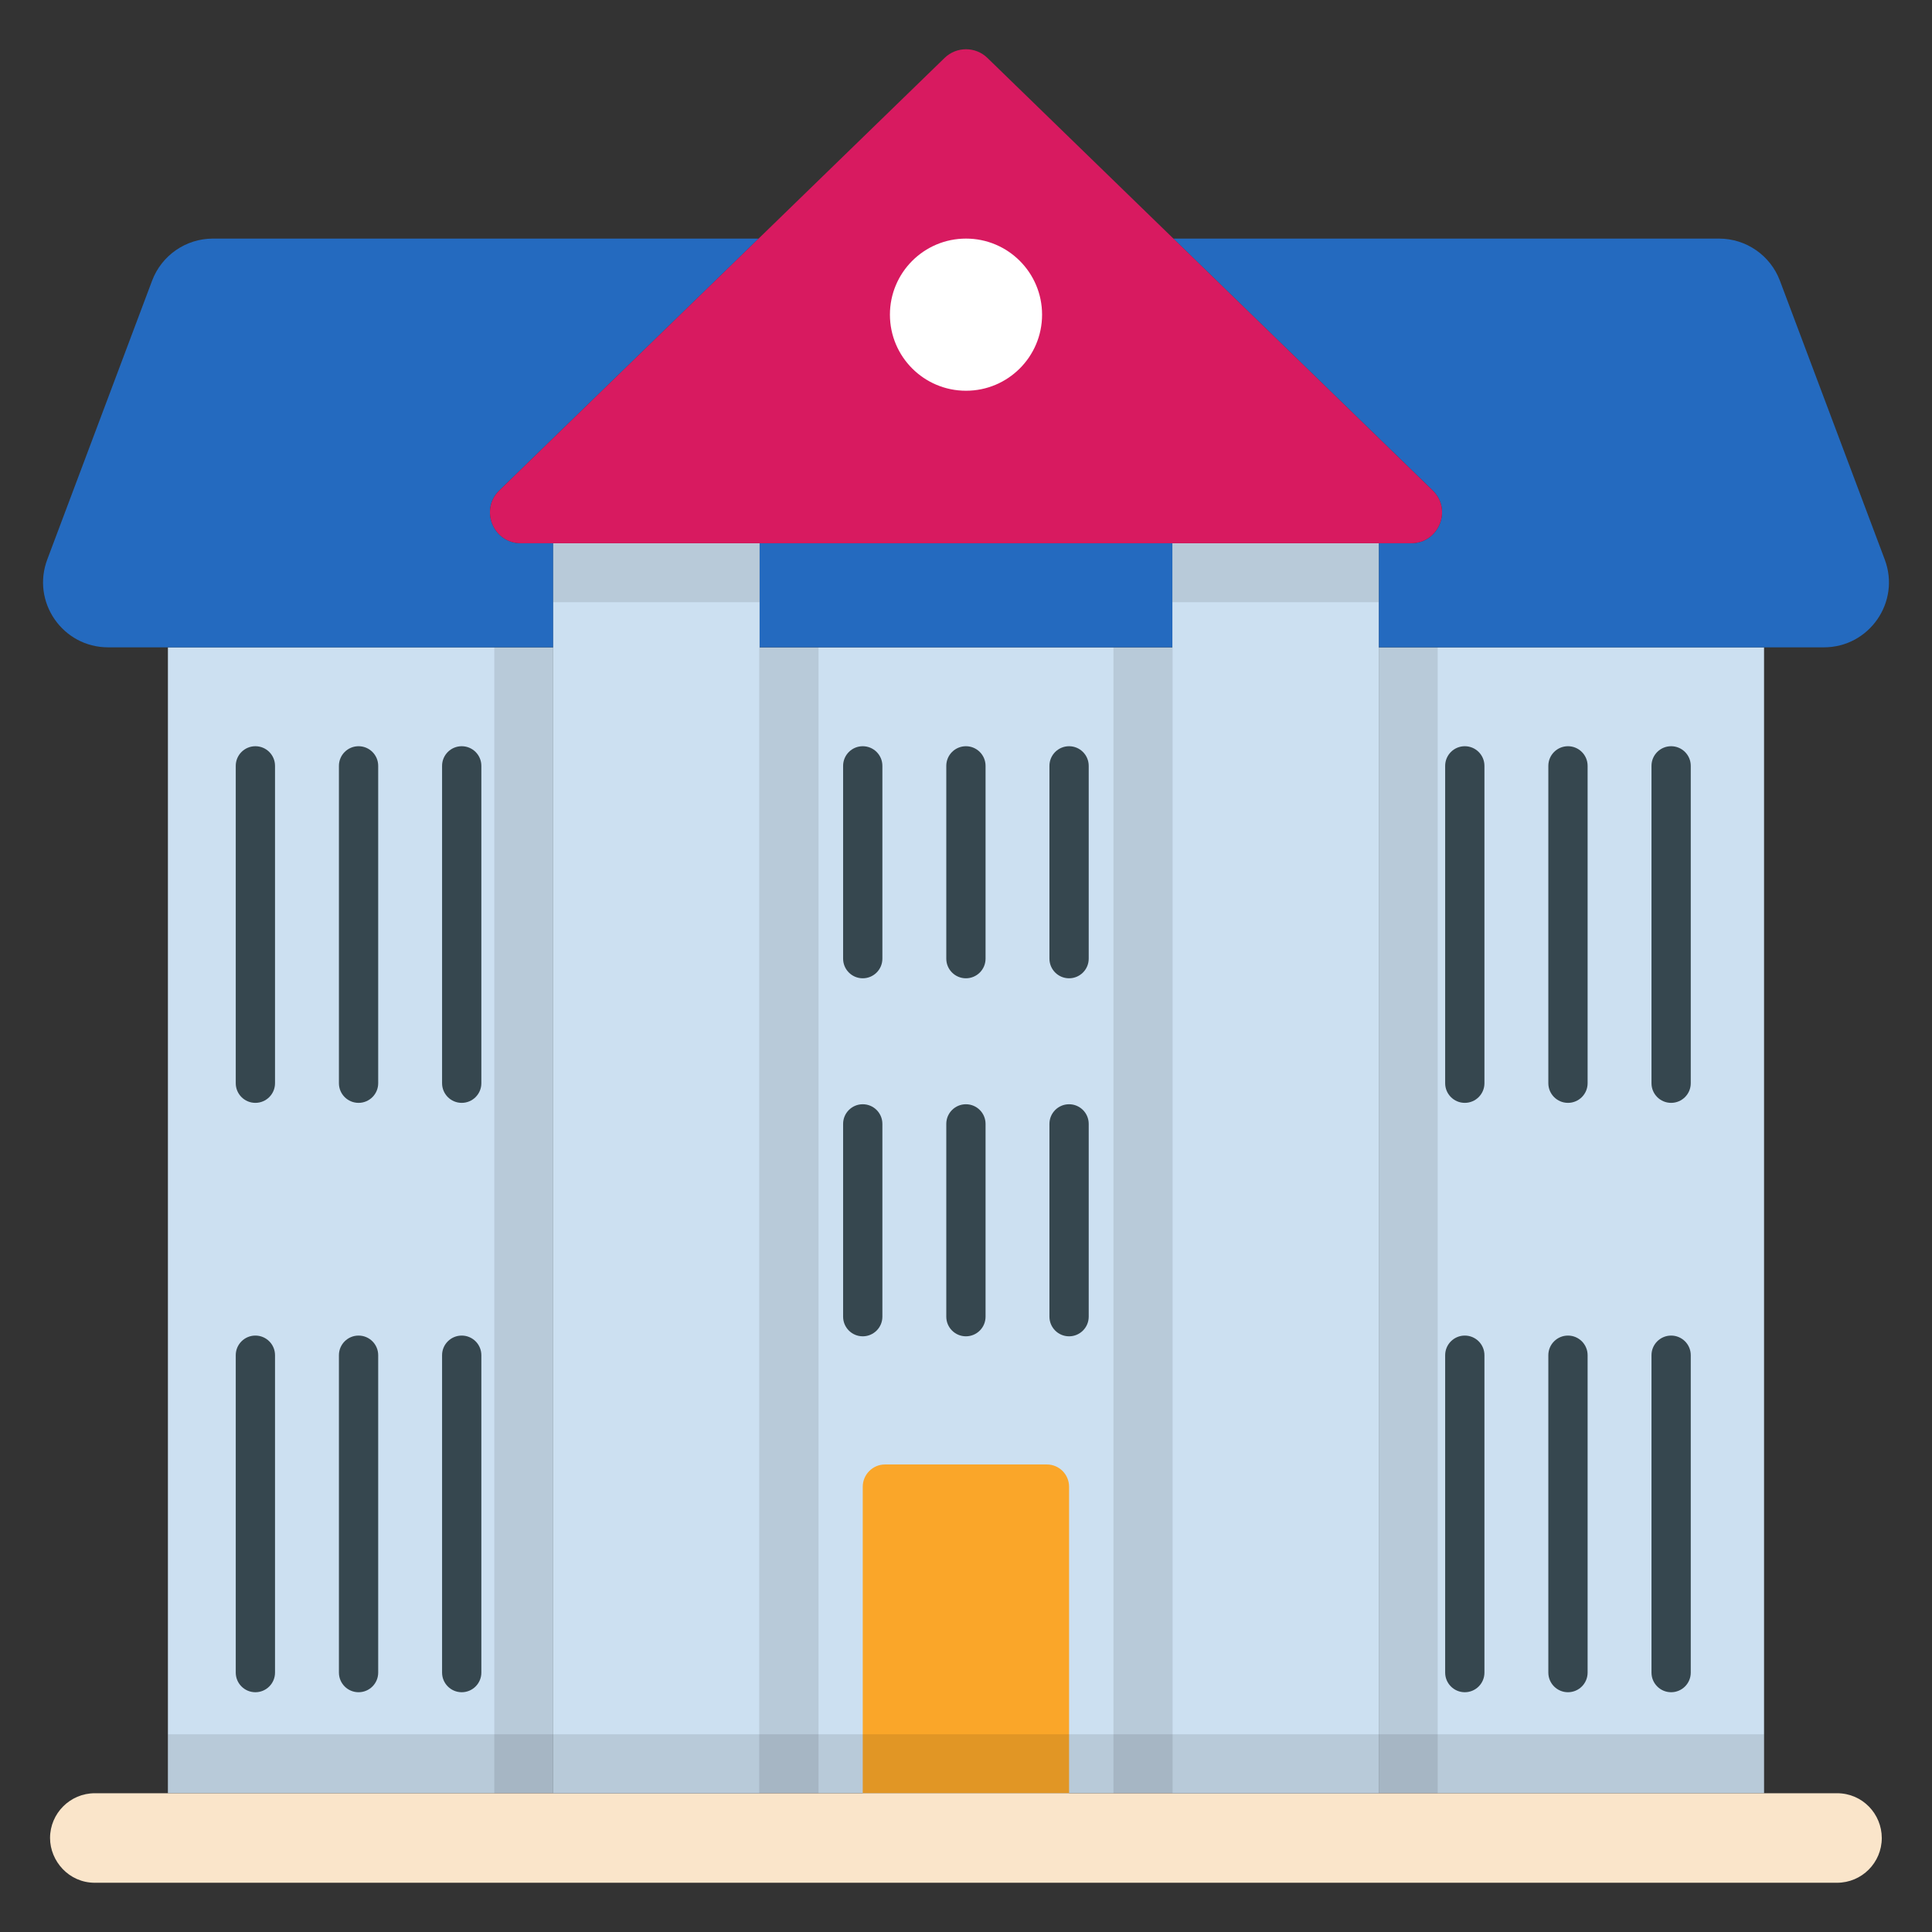 <svg enable-background="new 0 0 512 512" height="512" viewBox="0 0 512 512" width="512" xmlns="http://www.w3.org/2000/svg"><rect x="0" y="0" width="512" height="512" fill="#333333" stroke="none"/><g id="_x32_9_College"><g><path d="m44.5 171.557h102.105v303.661h-102.105z" fill="#cce0f1"/><path d="m201.301 171.557h109.391v303.661h-109.391z" fill="#cce0f1"/><path d="m283.316 393.996v81.229h-54.678v-81.229c0-3.24 2.655-5.896 5.895-5.896h42.887c3.286.001 5.896 2.656 5.896 5.896z" fill="#faa629"/><path d="m365.387 171.557h102.105v303.661h-102.105z" fill="#cce0f1"/><path d="m498.691 487.087c0 6.532-5.278 11.862-11.862 11.862h-461.704c-6.888 0-11.861-5.76-11.861-11.862 0-6.532 5.33-11.861 11.861-11.861h461.705c6.817-.001 11.861 5.557 11.861 11.861z" fill="#fae5ca"/><g fill="#246abf"><path d="m132.334 129.968c-5.265 5.085-1.62 13.996 5.67 13.996h8.596v27.586h-117.952c-12.016 0-20.386-12.016-16.111-23.311l27.767-73.849c2.52-6.705 8.955-11.16 16.111-11.16h144.637z"/><path d="m201.277 143.963h109.401v27.586h-109.401z"/><path d="m483.352 171.55h-117.951v-27.586h8.595c7.29 0 10.936-8.91 5.67-13.996l-68.718-66.738h144.637c7.155 0 13.591 4.455 16.111 11.16l27.766 73.848c4.276 11.296-4.095 23.312-16.11 23.312z"/></g><path d="m130.993 171.557h15.612v303.661h-15.612z" opacity=".1"/><path d="m201.301 171.557h15.612v303.661h-15.612z" opacity=".1"/><path d="m146.606 143.975h54.695v331.243h-54.695z" fill="#cce0f1"/><path d="m295.08 171.557h15.612v303.661h-15.612z" opacity=".1"/><path d="m365.387 171.557h15.612v303.661h-15.612z" opacity=".1"/><path d="m310.692 143.975h54.695v331.243h-54.695z" fill="#cce0f1"/><path d="m44.5 459.605h422.992v15.612h-422.992z" opacity=".1"/><path d="m146.606 143.975h54.695v15.612h-54.695z" opacity=".1"/><path d="m310.692 143.975h54.695v15.612h-54.695z" opacity=".1"/><path d="m373.996 143.963h-235.992c-7.29 0-10.936-8.91-5.67-13.996l117.996-114.62c3.15-3.06 8.19-3.06 11.341 0l117.996 114.621c5.264 5.085 1.619 13.995-5.671 13.995z" fill="#d81a60"/><circle cx="256" cy="83.39" fill="#fff" r="20.161"/><g><path d="m228.637 259.256c-2.876 0-5.204-2.33-5.204-5.204v-51.091c0-2.874 2.328-5.204 5.204-5.204 2.877 0 5.204 2.33 5.204 5.204v51.091c.001 2.874-2.327 5.204-5.204 5.204z" fill="#36474f"/></g><g><path d="m228.637 354.137c-2.876 0-5.204-2.33-5.204-5.204v-51.091c0-2.874 2.328-5.204 5.204-5.204 2.877 0 5.204 2.33 5.204 5.204v51.091c.001 2.874-2.327 5.204-5.204 5.204z" fill="#36474f"/></g><g><path d="m255.979 259.256c-2.876 0-5.204-2.33-5.204-5.204v-51.091c0-2.874 2.328-5.204 5.204-5.204 2.877 0 5.204 2.33 5.204 5.204v51.091c.001 2.874-2.327 5.204-5.204 5.204z" fill="#36474f"/></g><g><path d="m255.979 354.137c-2.876 0-5.204-2.33-5.204-5.204v-51.091c0-2.874 2.328-5.204 5.204-5.204 2.877 0 5.204 2.33 5.204 5.204v51.091c.001 2.874-2.327 5.204-5.204 5.204z" fill="#36474f"/></g><g><path d="m283.316 259.256c-2.877 0-5.204-2.33-5.204-5.204v-51.091c0-2.874 2.328-5.204 5.204-5.204s5.204 2.33 5.204 5.204v51.091c.001 2.874-2.327 5.204-5.204 5.204z" fill="#36474f"/></g><g><path d="m283.316 354.137c-2.877 0-5.204-2.33-5.204-5.204v-51.091c0-2.874 2.328-5.204 5.204-5.204s5.204 2.33 5.204 5.204v51.091c.001 2.874-2.327 5.204-5.204 5.204z" fill="#36474f"/></g><g><path d="m67.68 292.269c-2.877 0-5.204-2.33-5.204-5.204v-84.105c0-2.874 2.328-5.204 5.204-5.204s5.204 2.33 5.204 5.204v84.105c0 2.874-2.327 5.204-5.204 5.204z" fill="#36474f"/></g><g><path d="m67.68 448.457c-2.877 0-5.204-2.33-5.204-5.204v-84.107c0-2.874 2.328-5.204 5.204-5.204s5.204 2.33 5.204 5.204v84.107c0 2.874-2.327 5.204-5.204 5.204z" fill="#36474f"/></g><g><path d="m95.022 292.269c-2.877 0-5.204-2.33-5.204-5.204v-84.105c0-2.874 2.328-5.204 5.204-5.204s5.204 2.33 5.204 5.204v84.105c0 2.874-2.327 5.204-5.204 5.204z" fill="#36474f"/></g><g><path d="m95.022 448.457c-2.877 0-5.204-2.33-5.204-5.204v-84.107c0-2.874 2.328-5.204 5.204-5.204s5.204 2.33 5.204 5.204v84.107c0 2.874-2.327 5.204-5.204 5.204z" fill="#36474f"/></g><g><path d="m122.359 292.269c-2.877 0-5.204-2.33-5.204-5.204v-84.105c0-2.874 2.328-5.204 5.204-5.204s5.204 2.33 5.204 5.204v84.105c0 2.874-2.327 5.204-5.204 5.204z" fill="#36474f"/></g><g><path d="m122.359 448.457c-2.877 0-5.204-2.33-5.204-5.204v-84.107c0-2.874 2.328-5.204 5.204-5.204s5.204 2.33 5.204 5.204v84.107c0 2.874-2.327 5.204-5.204 5.204z" fill="#36474f"/></g><g><path d="m388.187 292.269c-2.876 0-5.204-2.33-5.204-5.204v-84.105c0-2.874 2.328-5.204 5.204-5.204s5.204 2.33 5.204 5.204v84.105c0 2.874-2.328 5.204-5.204 5.204z" fill="#36474f"/></g><g><path d="m388.187 448.457c-2.876 0-5.204-2.33-5.204-5.204v-84.107c0-2.874 2.328-5.204 5.204-5.204s5.204 2.33 5.204 5.204v84.107c0 2.874-2.328 5.204-5.204 5.204z" fill="#36474f"/></g><g><path d="m415.529 292.269c-2.876 0-5.204-2.33-5.204-5.204v-84.105c0-2.874 2.328-5.204 5.204-5.204s5.204 2.33 5.204 5.204v84.105c0 2.874-2.328 5.204-5.204 5.204z" fill="#36474f"/></g><g><path d="m415.529 448.457c-2.876 0-5.204-2.33-5.204-5.204v-84.107c0-2.874 2.328-5.204 5.204-5.204s5.204 2.33 5.204 5.204v84.107c0 2.874-2.328 5.204-5.204 5.204z" fill="#36474f"/></g><g><path d="m442.866 292.269c-2.876 0-5.204-2.33-5.204-5.204v-84.105c0-2.874 2.328-5.204 5.204-5.204s5.204 2.33 5.204 5.204v84.105c0 2.874-2.328 5.204-5.204 5.204z" fill="#36474f"/></g><g><path d="m442.866 448.457c-2.876 0-5.204-2.33-5.204-5.204v-84.107c0-2.874 2.328-5.204 5.204-5.204s5.204 2.33 5.204 5.204v84.107c0 2.874-2.328 5.204-5.204 5.204z" fill="#36474f"/></g></g></g></svg>